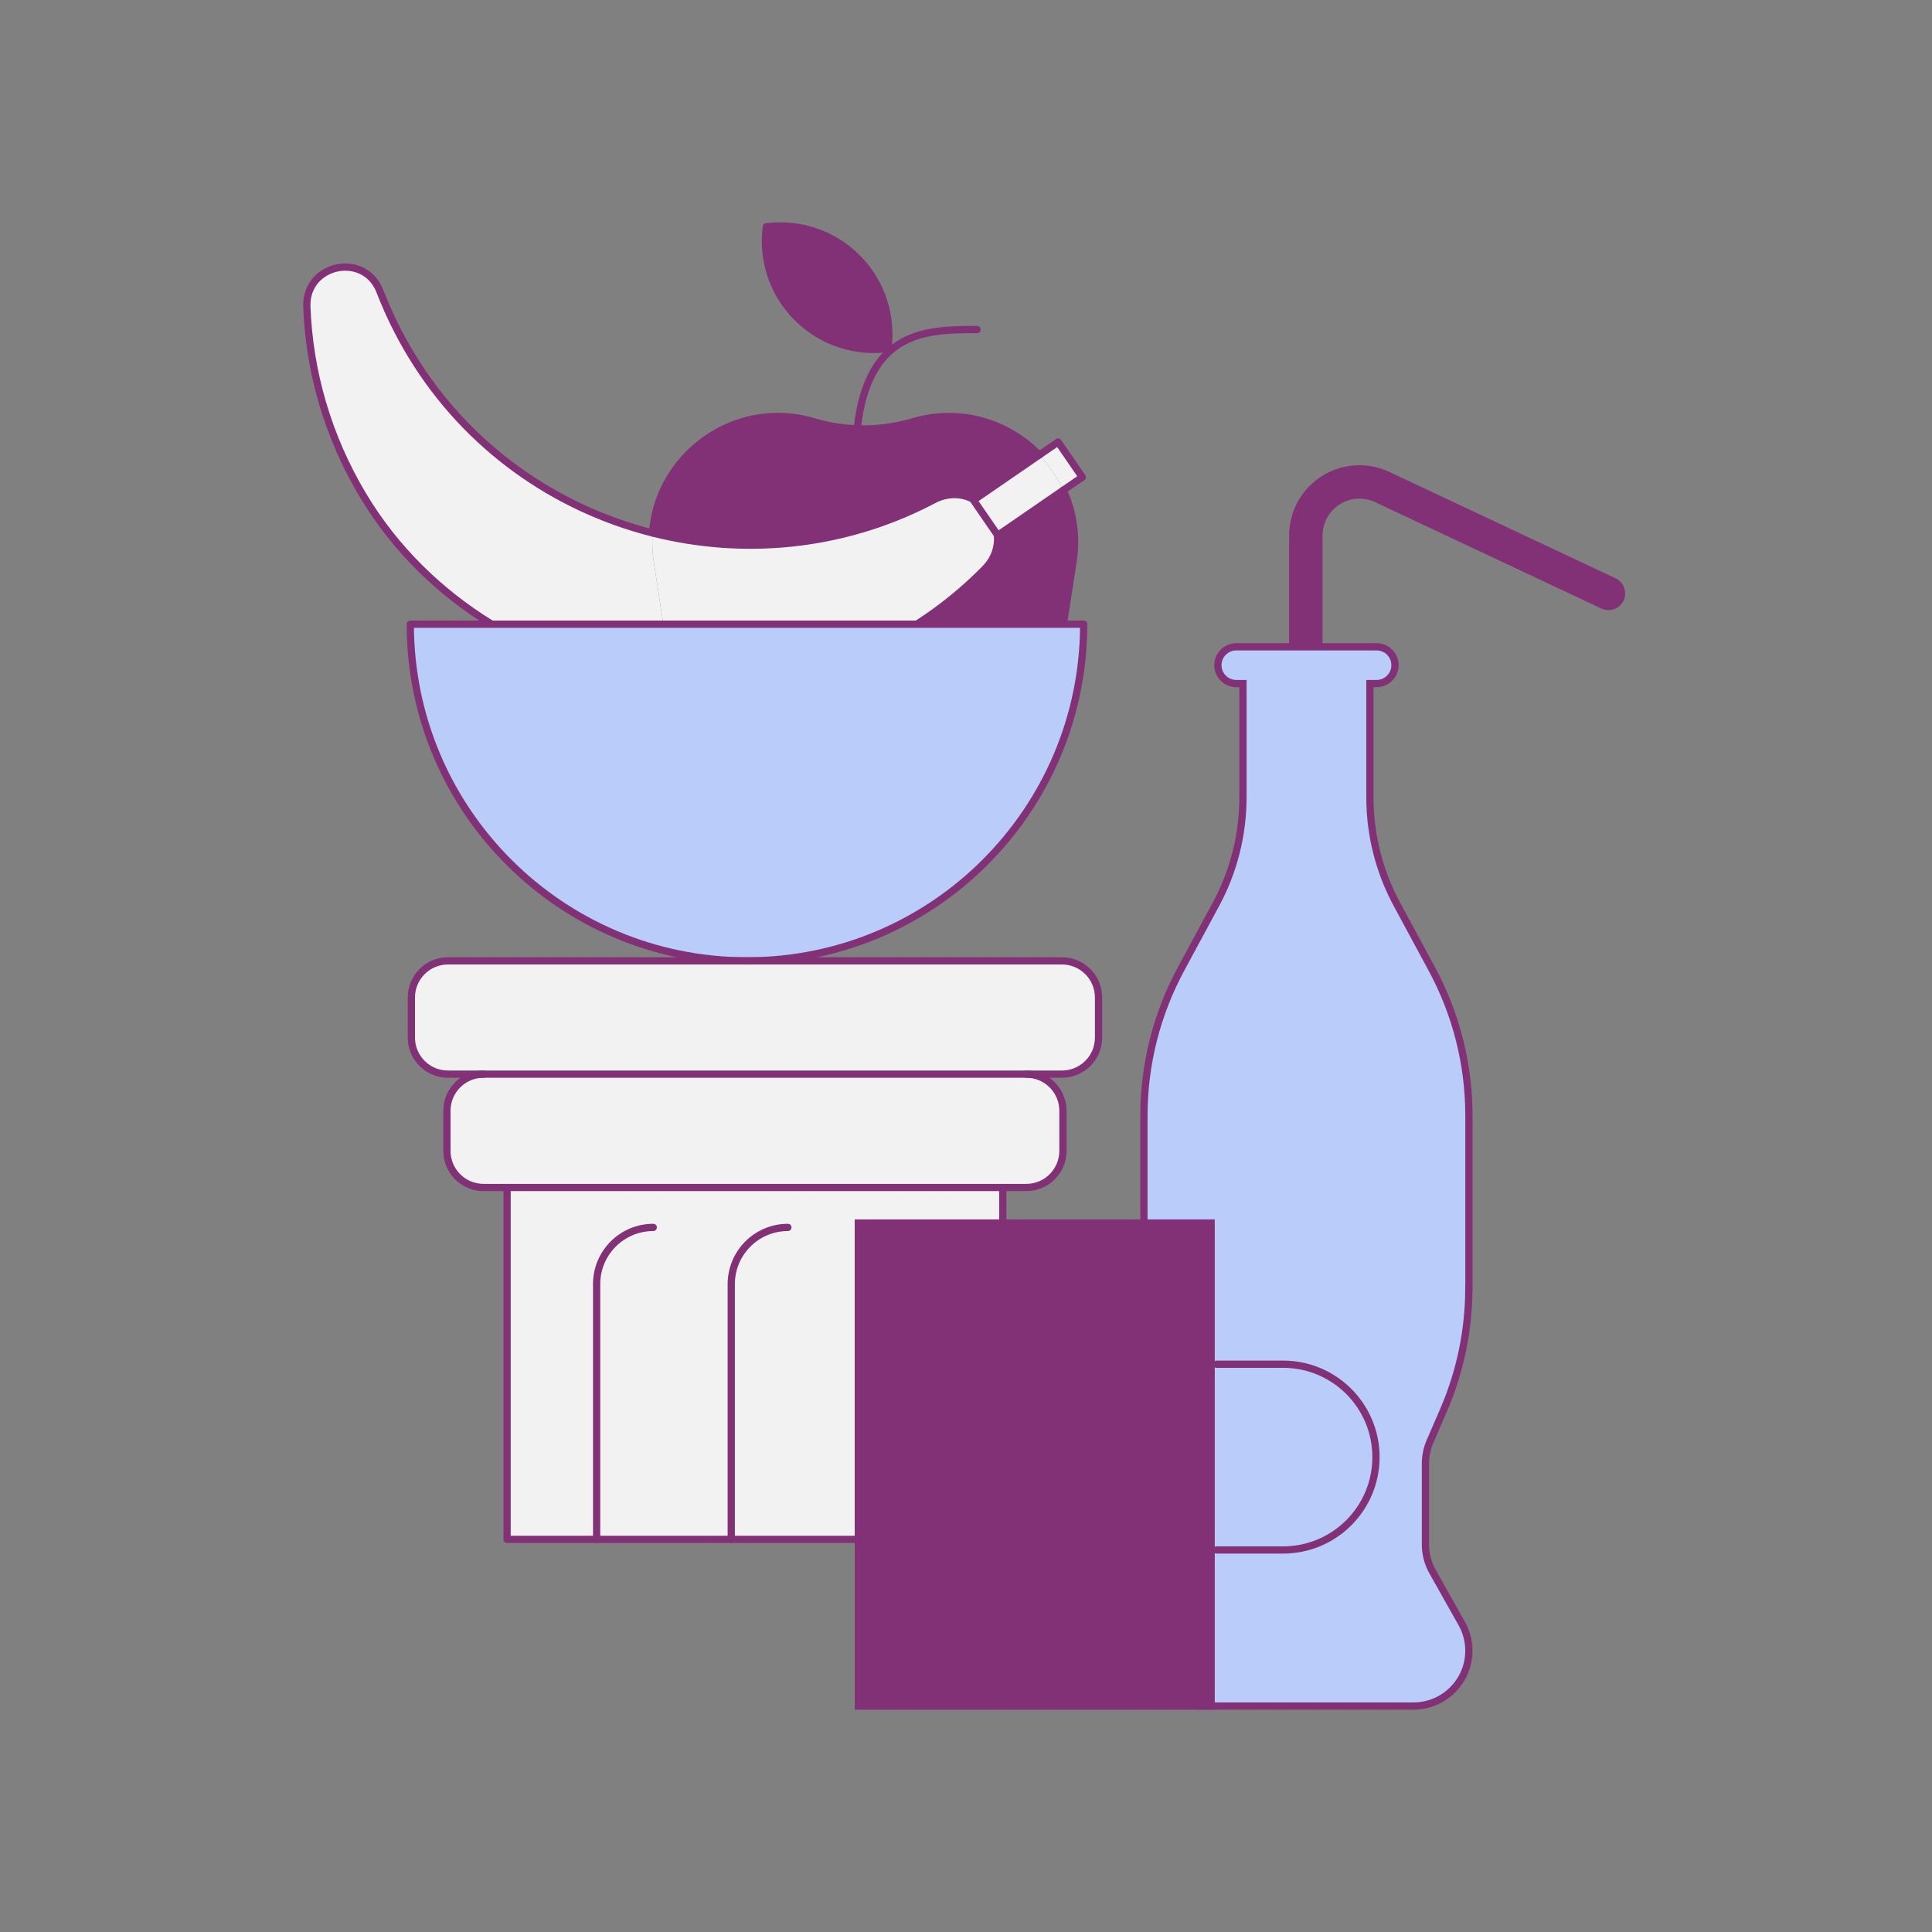 <?xml version="1.0" encoding="UTF-8"?>
<svg id="Layer_1" xmlns="http://www.w3.org/2000/svg" version="1.1" viewBox="0 0 800 800">
  <rect x="0" y="0" width="800" height="800" fill="#808080" stroke="none"/>
  <!-- Generator: Adobe Illustrator 29.1.0, SVG Export Plug-In . SVG Version: 2.1.0 Build 142)  -->
  <defs>
    <style>
      .st0 {
        fill: #833177;
      }

      .st1, .st2 {
        fill: #baccfa;
      }

      .st2, .st3 {
        stroke: #833177;
      }

      .st2, .st3, .st4 {
        stroke-width: 3px;
      }

      .st2, .st4 {
        stroke-miterlimit: 10;
      }

      .st5 {
        fill: #f2f2f2;
      }

      .st6 {
        fill: #970470;
      }

      .st3 {
        fill: none;
        stroke-linecap: round;
        stroke-linejoin: round;
      }

      .st7, .st4 {
        fill: #833177;
      }

      .st4 {
        stroke: #833177;
      }
    </style>
  </defs>
  <g>
    <g>
      <path class="st5" d="M454.88,413.02v16.62c0,8.37-6.78,15.14-15.14,15.14h-254.26c-8.37,0-15.14-6.78-15.14-15.14v-16.62c0-8.37,6.78-15.14,15.14-15.14h254.26c8.37,0,15.14,6.78,15.14,15.14Z"/>
      <path class="st1" d="M440.59,258.46h8.14c0,77-62.43,139.42-139.42,139.42s-139.42-62.41-139.42-139.42h270.69Z"/>
      <path class="st5" d="M438.13,183.04l10.02,14.55-7.87,5.41c-2.48-5.42-5.89-10.35-9.97-14.59l7.83-5.38Z"/>
      <path class="st0" d="M440.27,203c4.06,8.8,5.69,18.91,4.06,29.57l-3.74,24.22v1.67h-60.62v-.19c10.23-6.62,19.5-14.2,27.76-22.6,4.26-4.33,5.74-9.42,5.26-14.2l.14.21,27.14-18.67Z"/>
      <path class="st5" d="M440.27,203l-27.14,18.67-.14-.21c-.1-1.1-.29-2.16-.59-3.21l-7.08-10.1c-.62-.45-1.26-.86-1.92-1.22l26.9-18.51c4.09,4.23,7.49,9.16,9.97,14.59Z"/>
      <path class="st5" d="M440.15,459.94v16.61c0,8.37-6.78,15.16-15.14,15.16h-224.8c-8.37,0-15.14-6.79-15.14-15.16v-16.61c0-8.37,6.78-15.16,15.14-15.16h224.8c8.37,0,15.14,6.79,15.14,15.16Z"/>
      <path class="st0" d="M354.95,177.58c.86.03,1.7.05,2.56.05,6.92,0,13.82-1,20.53-2.97,19.91-5.89,39.48.57,52.25,13.76l-26.9,18.51c-4.74-2.62-10.75-3.13-16.86.08-.65.35-1.3.7-1.97,1.03-36.47,18.58-77.08,22.08-114.36,12.65,1.94-27.12,24.97-48.23,51.84-48.23,4.88,0,9.89.7,14.94,2.2,5.89,1.73,11.91,2.72,17.97,2.93Z"/>
      <polygon class="st5" points="358.55 637.42 302.8 637.42 247.05 637.42 209.97 637.42 209.97 491.71 415.24 491.71 415.24 637.42 358.55 637.42"/>
      <path class="st5" d="M413,221.47c.48,4.79-1,9.88-5.26,14.2-8.26,8.4-17.53,15.99-27.76,22.6h-105.55v-1.48l-3.72-24.22c-.62-4.06-.78-8.03-.49-11.88,37.28,9.43,77.89,5.93,114.36-12.65.67-.33,1.32-.68,1.97-1.03,6.11-3.21,12.12-2.7,16.86-.08l-.27.19,9.86,14.35Z"/>
      <path class="st6" d="M413,221.47l-9.86-14.35.27-.19c.67.37,1.3.78,1.92,1.22l7.08,10.1c.3,1.05.49,2.12.59,3.21Z"/>
      <path class="st0" d="M354.91,106.72c10.26,10.26,14.51,24.24,12.77,37.59-13.35,1.73-27.33-2.53-37.59-12.77-10.26-10.26-14.51-24.22-12.77-37.59,13.35-1.73,27.33,2.51,37.59,12.77Z"/>
      <path class="st5" d="M274.42,256.79v1.48h-71.16c-21.25-13.09-39.62-30.95-52.86-53-14.81-24.69-22.36-51.58-23.35-78.29-.65-17.75,23.91-22.9,30.28-6.33,3.52,9.11,7.89,18.07,13.17,26.72,23.02,37.79,59.41,63.11,99.7,73.31-.29,3.85-.13,7.83.49,11.88l3.72,24.22Z"/>
    </g>
    <g>
      <path class="st3" d="M200.21,444.78h-14.73c-8.37,0-15.14-6.78-15.14-15.14v-16.62c0-8.37,6.78-15.14,15.14-15.14h254.26c8.37,0,15.14,6.78,15.14,15.14v16.62c0,8.37-6.78,15.14-15.14,15.14h-14.73"/>
      <path class="st3" d="M209.97,491.71h-9.77c-8.37,0-15.14-6.79-15.14-15.16v-16.61c0-8.37,6.78-15.16,15.14-15.16h224.8c8.37,0,15.14,6.79,15.14,15.16v16.61c0,8.37-6.78,15.16-15.14,15.16h-9.77"/>
      <polygon class="st3" points="415.24 491.71 415.24 637.42 358.55 637.42 302.8 637.42 247.05 637.42 209.97 637.42 209.97 491.71 415.24 491.71"/>
      <path class="st3" d="M247.05,637.42v-105.71c0-12.95,10.5-23.46,23.45-23.46"/>
      <path class="st3" d="M302.8,637.42v-105.71c0-12.95,10.5-23.46,23.45-23.46"/>
      <path class="st3" d="M358.55,637.42v-105.71c0-12.95,10.5-23.46,23.46-23.46"/>
      <path class="st3" d="M404.58,136.46c-20.41,0-45.17,0-49.63,41.12-.46,4.25-.7,8.94-.7,14.11"/>
      <line class="st3" x1="317.32" y1="93.93" x2="317.32" y2="93.95"/>
      <path class="st3" d="M317.32,93.95c-1.73,13.36,2.51,27.33,12.77,37.59,10.26,10.24,24.24,14.51,37.59,12.77,1.73-13.35-2.51-27.33-12.77-37.59-10.26-10.26-24.24-14.51-37.59-12.77Z"/>
      <path class="st3" d="M430.3,188.41c-12.77-13.19-32.34-19.64-52.25-13.76-6.71,1.97-13.62,2.97-20.53,2.97-.86,0-1.7-.02-2.56-.05-6.06-.21-12.09-1.19-17.97-2.93-5.04-1.5-10.05-2.2-14.94-2.2-26.87,0-49.9,21.11-51.84,48.23"/>
      <path class="st3" d="M440.59,256.79l3.74-24.22c1.64-10.66,0-20.77-4.06-29.57"/>
      <path class="st3" d="M403.4,206.93c-4.74-2.62-10.75-3.13-16.86.08-.65.35-1.3.7-1.97,1.03-36.47,18.58-77.08,22.08-114.36,12.65-40.29-10.2-76.68-35.52-99.7-73.31-5.28-8.65-9.65-17.61-13.17-26.72-6.38-16.57-30.94-11.42-30.28,6.33.99,26.71,8.54,53.6,23.35,78.29,13.23,22.05,31.61,39.91,52.86,53"/>
      <path class="st3" d="M379.97,258.27c10.23-6.62,19.5-14.2,27.76-22.6,4.26-4.33,5.74-9.42,5.26-14.2"/>
      <path class="st3" d="M440.59,258.46h8.14c0,77-62.43,139.42-139.42,139.42s-139.42-62.41-139.42-139.42h270.69Z"/>
      <polygon class="st3" points="440.27 203 413.14 221.67 413 221.47 403.13 207.12 403.4 206.93 430.3 188.41 438.13 183.04 448.15 197.59 440.27 203"/>
    </g>
  </g>
  <g>
    <path class="st7" d="M540.71,667c-3.82,0-6.92-3.1-6.92-6.92V221.76c0-8.28,3.54-16.19,9.71-21.71,8.72-7.8,21.2-9.62,31.79-4.64l93.68,44.05c3.46,1.63,4.94,5.75,3.32,9.2-1.63,3.46-5.75,4.94-9.2,3.32l-93.68-44.05c-5.55-2.61-12.1-1.66-16.68,2.43-3.24,2.89-5.1,7.05-5.1,11.39v438.33c0,3.82-3.1,6.92-6.92,6.92Z"/>
    <path class="st2" d="M608.25,533.27v-71.32c0-21.16-5.26-41.99-15.31-60.62l-14.51-26.89c-7.34-13.6-11.18-28.82-11.18-44.27v-47.12h2.77c4.2,0,7.61-3.41,7.61-7.61h0c0-4.2-3.41-7.61-7.61-7.61h-58.11c-4.2,0-7.61,3.41-7.61,7.61h0c0,4.2,3.41,7.61,7.61,7.61h2.77v47.12c0,15.46-3.84,30.67-11.18,44.27l-14.51,26.89c-10.05,18.63-15.31,39.46-15.31,60.62v71.32c0,17.44,3.57,34.7,10.5,50.71l5.6,12.94c1.24,2.87,1.88,5.97,1.88,9.1v33.52c0,3.94-1.01,7.81-2.95,11.24l-12.09,21.49c-1.93,3.43-2.95,7.3-2.95,11.24h0c0,12.66,10.26,22.92,22.92,22.92h88.72c12.66,0,22.92-10.26,22.92-22.92h0c0-3.94-1.01-7.81-2.95-11.24l-12.09-21.49c-1.93-3.43-2.95-7.3-2.95-11.24v-33.52c0-3.13.64-6.23,1.88-9.1l5.6-12.94c6.93-16.01,10.5-33.27,10.5-50.71Z"/>
  </g>
  <g>
    <rect class="st4" x="355.41" y="506.43" width="146.1" height="200.01"/>
    <path class="st3" d="M503.75,641.81h27.55c21.24,0,38.46-17.22,38.46-38.46h0c0-21.24-17.22-38.46-38.46-38.46h-27.55"/>
  </g>
</svg>